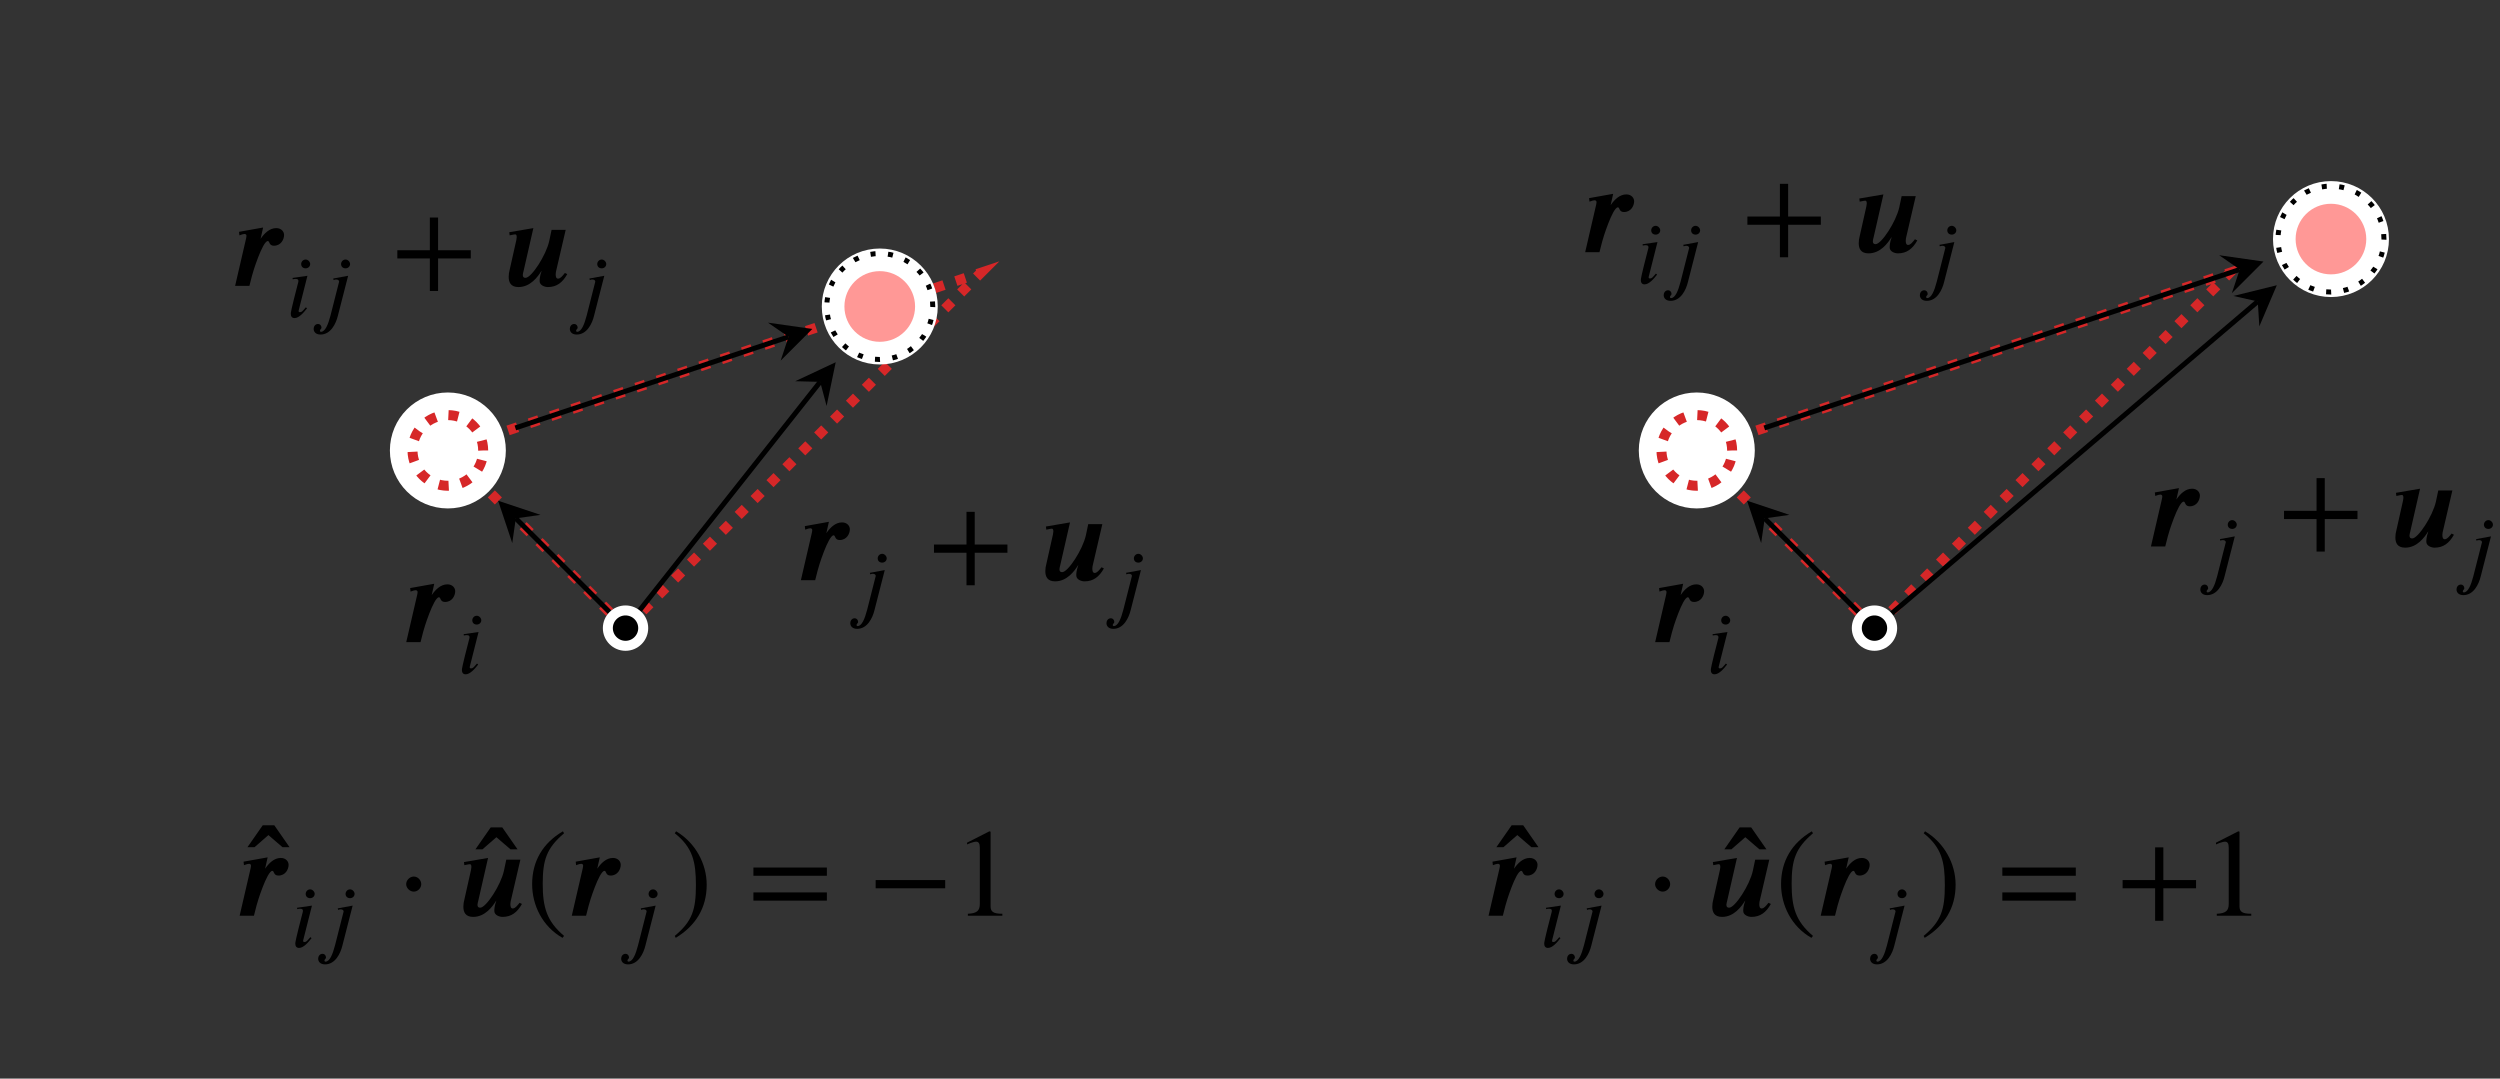 <?xml version="1.0" encoding="UTF-8"?>
<svg xmlns="http://www.w3.org/2000/svg" xmlns:xlink="http://www.w3.org/1999/xlink" width="199.425pt" height="86.039pt" viewBox="0 0 199.425 86.039" version="1.1">
<rect x="0" y="0" width="199.425" height="86.039" fill="#333333" stroke="none"/>
<defs>
<g>
<symbol overflow="visible" id="glyph0-0">
<path style="stroke:none;" d=""/>
</symbol>
<symbol overflow="visible" id="glyph0-1">
<path style="stroke:none;" d="M 2.562 -4.656 L 0.641 -4.312 L 0.672 -4.031 C 0.891 -4.109 0.984 -4.141 1.078 -4.141 C 1.141 -4.141 1.234 -4.109 1.234 -4 C 1.234 -3.938 1.219 -3.875 1.203 -3.781 L 0.328 0 L 1.469 0 L 1.672 -0.797 C 1.719 -1.031 2.516 -3.578 2.938 -3.578 C 3.094 -3.578 3.016 -3.203 3.422 -3.203 C 3.984 -3.203 4.234 -3.703 4.234 -4.062 C 4.234 -4.312 4.031 -4.609 3.609 -4.609 C 3.078 -4.609 2.656 -4.188 2.359 -3.75 Z M 2.562 -4.656 "/>
</symbol>
<symbol overflow="visible" id="glyph0-2">
<path style="stroke:none;" d="M 4.812 -1.031 C 4.609 -0.781 4.453 -0.578 4.266 -0.578 C 4.109 -0.578 4.078 -0.75 4.078 -0.922 C 4.078 -1 4.094 -1.062 4.094 -1.109 L 4.875 -4.469 L 3.75 -4.469 L 3.562 -3.578 C 3.312 -2.438 2.141 -0.641 1.672 -0.641 C 1.547 -0.641 1.453 -0.688 1.453 -0.875 C 1.453 -0.953 1.5 -1.125 1.516 -1.188 L 2.297 -4.609 L 0.375 -4.281 L 0.406 -4.031 C 0.703 -4.094 0.797 -4.109 0.844 -4.109 C 0.906 -4.109 0.969 -4.078 0.969 -3.891 C 0.969 -3.875 0.953 -3.766 0.938 -3.656 L 0.406 -1.281 C 0.359 -1.109 0.328 -0.922 0.328 -0.719 C 0.328 -0.297 0.484 0.094 1.109 0.094 C 2.062 0.094 2.656 -0.734 2.938 -1.188 L 2.953 -1.188 C 2.797 -0.75 2.797 -0.5 2.797 -0.375 C 2.797 -0.047 3.203 0.094 3.453 0.094 C 4.156 0.094 4.625 -0.266 5 -0.938 Z M 4.812 -1.031 "/>
</symbol>
<symbol overflow="visible" id="glyph0-3">
<path style="stroke:none;" d="M 3.359 -5.266 L 2.141 -7.016 L 1.219 -7.016 L 0 -5.266 L 0.562 -5.266 L 1.672 -6.234 L 2.797 -5.266 Z M 3.359 -5.266 "/>
</symbol>
<symbol overflow="visible" id="glyph1-0">
<path style="stroke:none;" d=""/>
</symbol>
<symbol overflow="visible" id="glyph1-1">
<path style="stroke:none;" d="M 1.922 -4.234 C 1.922 -4.406 1.75 -4.594 1.562 -4.594 C 1.344 -4.594 1.203 -4.406 1.203 -4.234 C 1.203 -4.031 1.344 -3.891 1.562 -3.891 C 1.75 -3.891 1.922 -4.031 1.922 -4.234 Z M 1.703 -3.297 L 0.516 -3.125 L 0.531 -3.016 C 0.594 -3.031 0.672 -3.047 0.75 -3.047 C 0.922 -3.047 0.984 -3 0.984 -2.875 C 0.984 -2.859 0.969 -2.797 0.969 -2.781 C 0.375 -0.5 0.375 -0.344 0.375 -0.266 C 0.375 -0.062 0.469 0.078 0.672 0.078 C 1.031 0.078 1.406 -0.359 1.672 -0.703 L 1.578 -0.781 C 1.312 -0.484 1.266 -0.391 1.094 -0.391 C 1.047 -0.391 1 -0.422 1 -0.469 C 1 -0.5 1 -0.531 1.016 -0.578 Z M 1.703 -3.297 "/>
</symbol>
<symbol overflow="visible" id="glyph1-2">
<path style="stroke:none;" d="M 2.781 -4.234 C 2.781 -4.406 2.609 -4.594 2.422 -4.594 C 2.203 -4.594 2.062 -4.406 2.062 -4.234 C 2.062 -4.031 2.203 -3.891 2.422 -3.891 C 2.609 -3.891 2.781 -4.031 2.781 -4.234 Z M 2.625 -3.297 L 1.438 -3.078 L 1.469 -2.953 C 1.516 -2.984 1.609 -3 1.672 -3 C 1.828 -3 1.906 -2.922 1.906 -2.828 L 1.219 -0.125 C 1.031 0.594 0.797 1.172 0.453 1.172 C 0.406 1.172 0.375 1.125 0.375 1.094 C 0.375 0.969 0.5 0.953 0.5 0.844 C 0.5 0.672 0.375 0.547 0.234 0.547 C -0.031 0.547 -0.125 0.781 -0.125 0.938 C -0.125 1.156 0.031 1.391 0.422 1.391 C 1.234 1.391 1.656 0.531 1.812 -0.125 Z M 2.625 -3.297 "/>
</symbol>
<symbol overflow="visible" id="glyph2-0">
<path style="stroke:none;" d=""/>
</symbol>
<symbol overflow="visible" id="glyph2-1">
<path style="stroke:none;" d="M 6.344 -2.188 L 6.344 -2.844 L 3.734 -2.844 L 3.734 -5.453 L 3.078 -5.453 L 3.078 -2.844 L 0.484 -2.844 L 0.484 -2.188 L 3.078 -2.188 L 3.078 0.406 L 3.734 0.406 L 3.734 -2.188 Z M 6.344 -2.188 "/>
</symbol>
<symbol overflow="visible" id="glyph2-2">
<path style="stroke:none;" d="M 3.031 1.609 C 1.641 0.438 1.328 -0.688 1.328 -2.547 C 1.328 -4.469 1.641 -5.391 3.031 -6.578 L 2.938 -6.734 C 1.344 -5.797 0.484 -4.359 0.484 -2.516 C 0.484 -0.812 1.328 0.875 2.906 1.766 Z M 3.031 1.609 "/>
</symbol>
<symbol overflow="visible" id="glyph2-3">
<path style="stroke:none;" d="M 0.297 -6.578 C 1.734 -5.438 1.984 -4.297 1.984 -2.438 C 1.984 -0.5 1.703 0.438 0.297 1.609 L 0.375 1.766 C 1.969 0.797 2.844 -0.625 2.844 -2.469 C 2.844 -4.156 1.938 -5.828 0.406 -6.734 Z M 0.297 -6.578 "/>
</symbol>
<symbol overflow="visible" id="glyph2-4">
<path style="stroke:none;" d="M 6.344 -3.188 L 6.344 -3.844 L 0.484 -3.844 L 0.484 -3.188 Z M 6.344 -1.203 L 6.344 -1.859 L 0.484 -1.859 L 0.484 -1.203 Z M 6.344 -1.203 "/>
</symbol>
<symbol overflow="visible" id="glyph2-5">
<path style="stroke:none;" d="M 3.922 0 L 3.922 -0.156 C 3.188 -0.156 2.984 -0.328 2.984 -0.75 L 2.984 -6.703 L 2.891 -6.734 L 1.109 -5.828 L 1.109 -5.688 L 1.375 -5.797 C 1.562 -5.859 1.719 -5.906 1.828 -5.906 C 2.031 -5.906 2.125 -5.766 2.125 -5.422 L 2.125 -0.953 C 2.125 -0.406 1.906 -0.188 1.172 -0.156 L 1.172 0 Z M 3.922 0 "/>
</symbol>
<symbol overflow="visible" id="glyph2-6">
<path style="stroke:none;" d="M 6.188 -2.188 L 6.188 -2.844 L 0.641 -2.844 L 0.641 -2.188 Z M 6.188 -2.188 "/>
</symbol>
<symbol overflow="visible" id="glyph3-0">
<path style="stroke:none;" d=""/>
</symbol>
<symbol overflow="visible" id="glyph3-1">
<path style="stroke:none;" d="M 2.031 -2.516 C 2.031 -2.844 1.75 -3.125 1.438 -3.125 C 1.109 -3.125 0.828 -2.828 0.828 -2.516 C 0.828 -2.219 1.109 -1.922 1.438 -1.922 C 1.75 -1.922 2.031 -2.203 2.031 -2.516 Z M 2.031 -2.516 "/>
</symbol>
</g>
<clipPath id="clip1">
  <path d="M 195 41 L 198.926 41 L 198.926 48 L 195 48 Z M 195 41 "/>
</clipPath>
<clipPath id="clip2">
  <path d="M 170 3 L 198.926 3 L 198.926 35 L 170 35 Z M 170 3 "/>
</clipPath>
</defs>
<g id="surface1">
<path style="fill:none;stroke-width:0.797;stroke-linecap:butt;stroke-linejoin:miter;stroke:rgb(83.922%,15.294%,15.685%);stroke-opacity:1;stroke-dasharray:0.797,0.996;stroke-miterlimit:10;" d="M 49.814 0.001 L 35.639 14.172 L 78.162 28.348 Z M 49.814 0.001 " transform="matrix(1,0,0,-1,99.713,50.106)"/>
<path style="fill:none;stroke-width:0.399;stroke-linecap:butt;stroke-linejoin:miter;stroke:rgb(0%,0%,0%);stroke-opacity:1;stroke-miterlimit:10;" d="M 49.814 0.001 L 41.057 8.754 " transform="matrix(1,0,0,-1,99.713,50.106)"/>
<path style=" stroke:none;fill-rule:nonzero;fill:rgb(0%,0%,0%);fill-opacity:1;" d="M 139.363 39.941 L 140.488 43.324 L 140.77 41.352 L 142.742 41.07 "/>
<g style="fill:rgb(0%,0%,0%);fill-opacity:1;">
  <use xlink:href="#glyph0-1" x="131.704" y="51.222"/>
</g>
<g style="fill:rgb(0%,0%,0%);fill-opacity:1;">
  <use xlink:href="#glyph1-1" x="136.097" y="53.712"/>
</g>
<path style="fill:none;stroke-width:0.399;stroke-linecap:butt;stroke-linejoin:miter;stroke:rgb(0%,0%,0%);stroke-opacity:1;stroke-miterlimit:10;" d="M 49.814 0.001 L 80.389 26.059 " transform="matrix(1,0,0,-1,99.713,50.106)"/>
<path style=" stroke:none;fill-rule:nonzero;fill:rgb(0%,0%,0%);fill-opacity:1;" d="M 181.621 22.754 L 178.156 23.609 L 180.102 24.047 L 180.227 26.035 "/>
<g style="fill:rgb(0%,0%,0%);fill-opacity:1;">
  <use xlink:href="#glyph0-1" x="171.252" y="43.593"/>
</g>
<g style="fill:rgb(0%,0%,0%);fill-opacity:1;">
  <use xlink:href="#glyph1-2" x="175.646" y="46.083"/>
</g>
<g style="fill:rgb(0%,0%,0%);fill-opacity:1;">
  <use xlink:href="#glyph2-1" x="181.713" y="43.593"/>
</g>
<g style="fill:rgb(0%,0%,0%);fill-opacity:1;">
  <use xlink:href="#glyph0-2" x="190.751" y="43.593"/>
</g>
<g clip-path="url(#clip1)" clip-rule="nonzero">
<g style="fill:rgb(0%,0%,0%);fill-opacity:1;">
  <use xlink:href="#glyph1-2" x="196.081" y="46.083"/>
</g>
</g>
<path style="fill:none;stroke-width:0.399;stroke-linecap:butt;stroke-linejoin:miter;stroke:rgb(0%,0%,0%);stroke-opacity:1;stroke-miterlimit:10;" d="M 41.025 15.969 L 78.951 28.61 " transform="matrix(1,0,0,-1,99.713,50.106)"/>
<path style=" stroke:none;fill-rule:nonzero;fill:rgb(0%,0%,0%);fill-opacity:1;" d="M 180.559 20.863 L 177.023 20.359 L 178.664 21.496 L 178.035 23.387 "/>
<g style="fill:rgb(0%,0%,0%);fill-opacity:1;">
  <use xlink:href="#glyph0-1" x="126.121" y="20.117"/>
</g>
<g style="fill:rgb(0%,0%,0%);fill-opacity:1;">
  <use xlink:href="#glyph1-1" x="130.514" y="22.607"/>
  <use xlink:href="#glyph1-2" x="132.838" y="22.607"/>
</g>
<g style="fill:rgb(0%,0%,0%);fill-opacity:1;">
  <use xlink:href="#glyph2-1" x="138.905" y="20.117"/>
</g>
<g style="fill:rgb(0%,0%,0%);fill-opacity:1;">
  <use xlink:href="#glyph0-2" x="147.943" y="20.117"/>
</g>
<g style="fill:rgb(0%,0%,0%);fill-opacity:1;">
  <use xlink:href="#glyph1-2" x="153.273" y="22.607"/>
</g>
<path style="fill-rule:nonzero;fill:rgb(100%,100%,100%);fill-opacity:1;stroke-width:0.797;stroke-linecap:butt;stroke-linejoin:miter;stroke:rgb(100%,100%,100%);stroke-opacity:1;stroke-miterlimit:10;" d="M 39.869 14.172 C 39.869 16.508 37.974 18.399 35.639 18.399 C 33.307 18.399 31.412 16.508 31.412 14.172 C 31.412 11.84 33.307 9.946 35.639 9.946 C 37.974 9.946 39.869 11.84 39.869 14.172 Z M 39.869 14.172 " transform="matrix(1,0,0,-1,99.713,50.106)"/>
<path style=" stroke:none;fill-rule:nonzero;fill:rgb(100%,100%,100%);fill-opacity:1;" d="M 190.168 19.07 C 190.168 16.734 188.277 14.844 185.941 14.844 C 183.605 14.844 181.715 16.734 181.715 19.07 C 181.715 21.406 183.605 23.297 185.941 23.297 C 188.277 23.297 190.168 21.406 190.168 19.07 Z M 190.168 19.07 "/>
<g clip-path="url(#clip2)" clip-rule="nonzero">
<path style="fill:none;stroke-width:0.797;stroke-linecap:butt;stroke-linejoin:miter;stroke:rgb(100%,100%,100%);stroke-opacity:1;stroke-miterlimit:10;" d="M 90.455 31.036 C 90.455 33.372 88.564 35.262 86.228 35.262 C 83.892 35.262 82.002 33.372 82.002 31.036 C 82.002 28.7 83.892 26.809 86.228 26.809 C 88.564 26.809 90.455 28.7 90.455 31.036 Z M 90.455 31.036 " transform="matrix(1,0,0,-1,99.713,50.106)"/>
</g>
<path style="fill-rule:nonzero;fill:rgb(100%,100%,100%);fill-opacity:1;stroke-width:0.797;stroke-linecap:butt;stroke-linejoin:miter;stroke:rgb(83.922%,15.294%,15.685%);stroke-opacity:1;stroke-dasharray:0.797,0.996;stroke-miterlimit:10;" d="M 38.459 14.172 C 38.459 15.731 37.197 16.993 35.639 16.993 C 34.084 16.993 32.822 15.731 32.822 14.172 C 32.822 12.618 34.084 11.356 35.639 11.356 C 37.197 11.356 38.459 12.618 38.459 14.172 Z M 38.459 14.172 " transform="matrix(1,0,0,-1,99.713,50.106)"/>
<path style=" stroke:none;fill-rule:nonzero;fill:rgb(100%,59.607%,58.823%);fill-opacity:1;" d="M 188.758 19.07 C 188.758 17.516 187.496 16.254 185.941 16.254 C 184.383 16.254 183.121 17.516 183.121 19.07 C 183.121 20.625 184.383 21.887 185.941 21.887 C 187.496 21.887 188.758 20.625 188.758 19.07 Z M 188.758 19.07 "/>
<path style="fill:none;stroke-width:0.399;stroke-linecap:butt;stroke-linejoin:miter;stroke:rgb(0%,0%,0%);stroke-opacity:1;stroke-dasharray:0.399,0.996;stroke-miterlimit:10;" d="M 90.455 31.036 C 90.455 33.372 88.564 35.262 86.228 35.262 C 83.892 35.262 82.002 33.372 82.002 31.036 C 82.002 28.7 83.892 26.809 86.228 26.809 C 88.564 26.809 90.455 28.7 90.455 31.036 Z M 90.455 31.036 " transform="matrix(1,0,0,-1,99.713,50.106)"/>
<path style="fill-rule:nonzero;fill:rgb(0%,0%,0%);fill-opacity:1;stroke-width:0.797;stroke-linecap:butt;stroke-linejoin:miter;stroke:rgb(100%,100%,100%);stroke-opacity:1;stroke-miterlimit:10;" d="M 51.224 0.001 C 51.224 0.778 50.592 1.411 49.814 1.411 C 49.037 1.411 48.404 0.778 48.404 0.001 C 48.404 -0.777 49.037 -1.41 49.814 -1.41 C 50.592 -1.41 51.224 -0.777 51.224 0.001 Z M 51.224 0.001 " transform="matrix(1,0,0,-1,99.713,50.106)"/>
<g style="fill:rgb(0%,0%,0%);fill-opacity:1;">
  <use xlink:href="#glyph0-3" x="119.365" y="72.848"/>
</g>
<g style="fill:rgb(0%,0%,0%);fill-opacity:1;">
  <use xlink:href="#glyph0-1" x="118.414" y="73.047"/>
</g>
<g style="fill:rgb(0%,0%,0%);fill-opacity:1;">
  <use xlink:href="#glyph1-1" x="122.807" y="75.538"/>
  <use xlink:href="#glyph1-2" x="125.131" y="75.538"/>
</g>
<g style="fill:rgb(0%,0%,0%);fill-opacity:1;">
  <use xlink:href="#glyph3-1" x="131.198" y="73.047"/>
</g>
<g style="fill:rgb(0%,0%,0%);fill-opacity:1;">
  <use xlink:href="#glyph0-3" x="137.551" y="73.017"/>
</g>
<g style="fill:rgb(0%,0%,0%);fill-opacity:1;">
  <use xlink:href="#glyph0-2" x="136.261" y="73.047"/>
</g>
<g style="fill:rgb(0%,0%,0%);fill-opacity:1;">
  <use xlink:href="#glyph2-2" x="141.591" y="73.047"/>
</g>
<g style="fill:rgb(0%,0%,0%);fill-opacity:1;">
  <use xlink:href="#glyph0-1" x="144.909" y="73.047"/>
</g>
<g style="fill:rgb(0%,0%,0%);fill-opacity:1;">
  <use xlink:href="#glyph1-2" x="149.302" y="75.538"/>
</g>
<g style="fill:rgb(0%,0%,0%);fill-opacity:1;">
  <use xlink:href="#glyph2-3" x="153.155" y="73.047"/>
</g>
<g style="fill:rgb(0%,0%,0%);fill-opacity:1;">
  <use xlink:href="#glyph2-4" x="159.242" y="73.047"/>
</g>
<g style="fill:rgb(0%,0%,0%);fill-opacity:1;">
  <use xlink:href="#glyph2-1" x="168.836" y="73.047"/>
  <use xlink:href="#glyph2-5" x="175.661" y="73.047"/>
</g>
<path style="fill:none;stroke-width:0.797;stroke-linecap:butt;stroke-linejoin:miter;stroke:rgb(83.922%,15.294%,15.685%);stroke-opacity:1;stroke-dasharray:0.797,0.996;stroke-miterlimit:10;" d="M -49.815 0.001 L -63.986 14.172 L -21.467 28.348 Z M -49.815 0.001 " transform="matrix(1,0,0,-1,99.713,50.106)"/>
<path style="fill:none;stroke-width:0.399;stroke-linecap:butt;stroke-linejoin:miter;stroke:rgb(0%,0%,0%);stroke-opacity:1;stroke-miterlimit:10;" d="M -49.815 0.001 L -58.568 8.754 " transform="matrix(1,0,0,-1,99.713,50.106)"/>
<path style=" stroke:none;fill-rule:nonzero;fill:rgb(0%,0%,0%);fill-opacity:1;" d="M 39.734 39.941 L 40.863 43.324 L 41.145 41.352 L 43.117 41.07 "/>
<g style="fill:rgb(0%,0%,0%);fill-opacity:1;">
  <use xlink:href="#glyph0-1" x="32.078" y="51.222"/>
</g>
<g style="fill:rgb(0%,0%,0%);fill-opacity:1;">
  <use xlink:href="#glyph1-1" x="36.471" y="53.712"/>
</g>
<path style="fill:none;stroke-width:0.399;stroke-linecap:butt;stroke-linejoin:miter;stroke:rgb(0%,0%,0%);stroke-opacity:1;stroke-miterlimit:10;" d="M -49.815 0.001 L -34.287 19.645 " transform="matrix(1,0,0,-1,99.713,50.106)"/>
<path style=" stroke:none;fill-rule:nonzero;fill:rgb(0%,0%,0%);fill-opacity:1;" d="M 66.664 28.895 L 63.434 30.41 L 65.426 30.461 L 65.938 32.387 "/>
<g style="fill:rgb(0%,0%,0%);fill-opacity:1;">
  <use xlink:href="#glyph0-1" x="63.559" y="46.281"/>
</g>
<g style="fill:rgb(0%,0%,0%);fill-opacity:1;">
  <use xlink:href="#glyph1-2" x="67.952" y="48.772"/>
</g>
<g style="fill:rgb(0%,0%,0%);fill-opacity:1;">
  <use xlink:href="#glyph2-1" x="74.019" y="46.281"/>
</g>
<g style="fill:rgb(0%,0%,0%);fill-opacity:1;">
  <use xlink:href="#glyph0-2" x="83.058" y="46.281"/>
</g>
<g style="fill:rgb(0%,0%,0%);fill-opacity:1;">
  <use xlink:href="#glyph1-2" x="88.388" y="48.772"/>
</g>
<path style="fill:none;stroke-width:0.399;stroke-linecap:butt;stroke-linejoin:miter;stroke:rgb(0%,0%,0%);stroke-opacity:1;stroke-miterlimit:10;" d="M -58.604 15.969 L -36.811 23.235 " transform="matrix(1,0,0,-1,99.713,50.106)"/>
<path style=" stroke:none;fill-rule:nonzero;fill:rgb(0%,0%,0%);fill-opacity:1;" d="M 64.797 26.242 L 61.262 25.738 L 62.902 26.871 L 62.273 28.766 "/>
<g style="fill:rgb(0%,0%,0%);fill-opacity:1;">
  <use xlink:href="#glyph0-1" x="18.427" y="22.805"/>
</g>
<g style="fill:rgb(0%,0%,0%);fill-opacity:1;">
  <use xlink:href="#glyph1-1" x="22.821" y="25.296"/>
  <use xlink:href="#glyph1-2" x="25.145" y="25.296"/>
</g>
<g style="fill:rgb(0%,0%,0%);fill-opacity:1;">
  <use xlink:href="#glyph2-1" x="31.211" y="22.805"/>
</g>
<g style="fill:rgb(0%,0%,0%);fill-opacity:1;">
  <use xlink:href="#glyph0-2" x="40.25" y="22.805"/>
</g>
<g style="fill:rgb(0%,0%,0%);fill-opacity:1;">
  <use xlink:href="#glyph1-2" x="45.58" y="25.296"/>
</g>
<path style="fill-rule:nonzero;fill:rgb(100%,100%,100%);fill-opacity:1;stroke-width:0.797;stroke-linecap:butt;stroke-linejoin:miter;stroke:rgb(100%,100%,100%);stroke-opacity:1;stroke-miterlimit:10;" d="M -59.76 14.172 C -59.76 16.508 -61.654 18.399 -63.986 18.399 C -66.322 18.399 -68.213 16.508 -68.213 14.172 C -68.213 11.84 -66.322 9.946 -63.986 9.946 C -61.654 9.946 -59.76 11.84 -59.76 14.172 Z M -59.76 14.172 " transform="matrix(1,0,0,-1,99.713,50.106)"/>
<path style="fill-rule:nonzero;fill:rgb(100%,100%,100%);fill-opacity:1;stroke-width:0.797;stroke-linecap:butt;stroke-linejoin:miter;stroke:rgb(100%,100%,100%);stroke-opacity:1;stroke-miterlimit:10;" d="M -25.307 25.657 C -25.307 27.993 -27.201 29.883 -29.533 29.883 C -31.869 29.883 -33.76 27.993 -33.76 25.657 C -33.76 23.325 -31.869 21.43 -29.533 21.43 C -27.201 21.43 -25.307 23.325 -25.307 25.657 Z M -25.307 25.657 " transform="matrix(1,0,0,-1,99.713,50.106)"/>
<path style="fill-rule:nonzero;fill:rgb(100%,100%,100%);fill-opacity:1;stroke-width:0.797;stroke-linecap:butt;stroke-linejoin:miter;stroke:rgb(83.922%,15.294%,15.685%);stroke-opacity:1;stroke-dasharray:0.797,0.996;stroke-miterlimit:10;" d="M -61.17 14.172 C -61.17 15.731 -62.432 16.993 -63.986 16.993 C -65.545 16.993 -66.807 15.731 -66.807 14.172 C -66.807 12.618 -65.545 11.356 -63.986 11.356 C -62.432 11.356 -61.17 12.618 -61.17 14.172 Z M -61.17 14.172 " transform="matrix(1,0,0,-1,99.713,50.106)"/>
<path style=" stroke:none;fill-rule:nonzero;fill:rgb(100%,59.607%,58.823%);fill-opacity:1;" d="M 72.996 24.449 C 72.996 22.891 71.734 21.629 70.18 21.629 C 68.621 21.629 67.359 22.891 67.359 24.449 C 67.359 26.004 68.621 27.266 70.18 27.266 C 71.734 27.266 72.996 26.004 72.996 24.449 Z M 72.996 24.449 "/>
<path style="fill:none;stroke-width:0.399;stroke-linecap:butt;stroke-linejoin:miter;stroke:rgb(0%,0%,0%);stroke-opacity:1;stroke-dasharray:0.399,0.996;stroke-miterlimit:10;" d="M -25.307 25.657 C -25.307 27.993 -27.201 29.883 -29.533 29.883 C -31.869 29.883 -33.76 27.993 -33.76 25.657 C -33.76 23.325 -31.869 21.43 -29.533 21.43 C -27.201 21.43 -25.307 23.325 -25.307 25.657 Z M -25.307 25.657 " transform="matrix(1,0,0,-1,99.713,50.106)"/>
<path style="fill-rule:nonzero;fill:rgb(0%,0%,0%);fill-opacity:1;stroke-width:0.797;stroke-linecap:butt;stroke-linejoin:miter;stroke:rgb(100%,100%,100%);stroke-opacity:1;stroke-miterlimit:10;" d="M -48.404 0.001 C -48.404 0.778 -49.037 1.411 -49.815 1.411 C -50.592 1.411 -51.225 0.778 -51.225 0.001 C -51.225 -0.777 -50.592 -1.41 -49.815 -1.41 C -49.037 -1.41 -48.404 -0.777 -48.404 0.001 Z M -48.404 0.001 " transform="matrix(1,0,0,-1,99.713,50.106)"/>
<g style="fill:rgb(0%,0%,0%);fill-opacity:1;">
  <use xlink:href="#glyph0-3" x="19.739" y="72.848"/>
</g>
<g style="fill:rgb(0%,0%,0%);fill-opacity:1;">
  <use xlink:href="#glyph0-1" x="18.788" y="73.047"/>
</g>
<g style="fill:rgb(0%,0%,0%);fill-opacity:1;">
  <use xlink:href="#glyph1-1" x="23.181" y="75.538"/>
  <use xlink:href="#glyph1-2" x="25.505" y="75.538"/>
</g>
<g style="fill:rgb(0%,0%,0%);fill-opacity:1;">
  <use xlink:href="#glyph3-1" x="31.572" y="73.047"/>
</g>
<g style="fill:rgb(0%,0%,0%);fill-opacity:1;">
  <use xlink:href="#glyph0-3" x="37.925" y="73.017"/>
</g>
<g style="fill:rgb(0%,0%,0%);fill-opacity:1;">
  <use xlink:href="#glyph0-2" x="36.635" y="73.047"/>
</g>
<g style="fill:rgb(0%,0%,0%);fill-opacity:1;">
  <use xlink:href="#glyph2-2" x="41.965" y="73.047"/>
</g>
<g style="fill:rgb(0%,0%,0%);fill-opacity:1;">
  <use xlink:href="#glyph0-1" x="45.283" y="73.047"/>
</g>
<g style="fill:rgb(0%,0%,0%);fill-opacity:1;">
  <use xlink:href="#glyph1-2" x="49.676" y="75.538"/>
</g>
<g style="fill:rgb(0%,0%,0%);fill-opacity:1;">
  <use xlink:href="#glyph2-3" x="53.529" y="73.047"/>
</g>
<g style="fill:rgb(0%,0%,0%);fill-opacity:1;">
  <use xlink:href="#glyph2-4" x="59.616" y="73.047"/>
</g>
<g style="fill:rgb(0%,0%,0%);fill-opacity:1;">
  <use xlink:href="#glyph2-6" x="69.21" y="73.047"/>
  <use xlink:href="#glyph2-5" x="76.035" y="73.047"/>
</g>
</g>
</svg>
